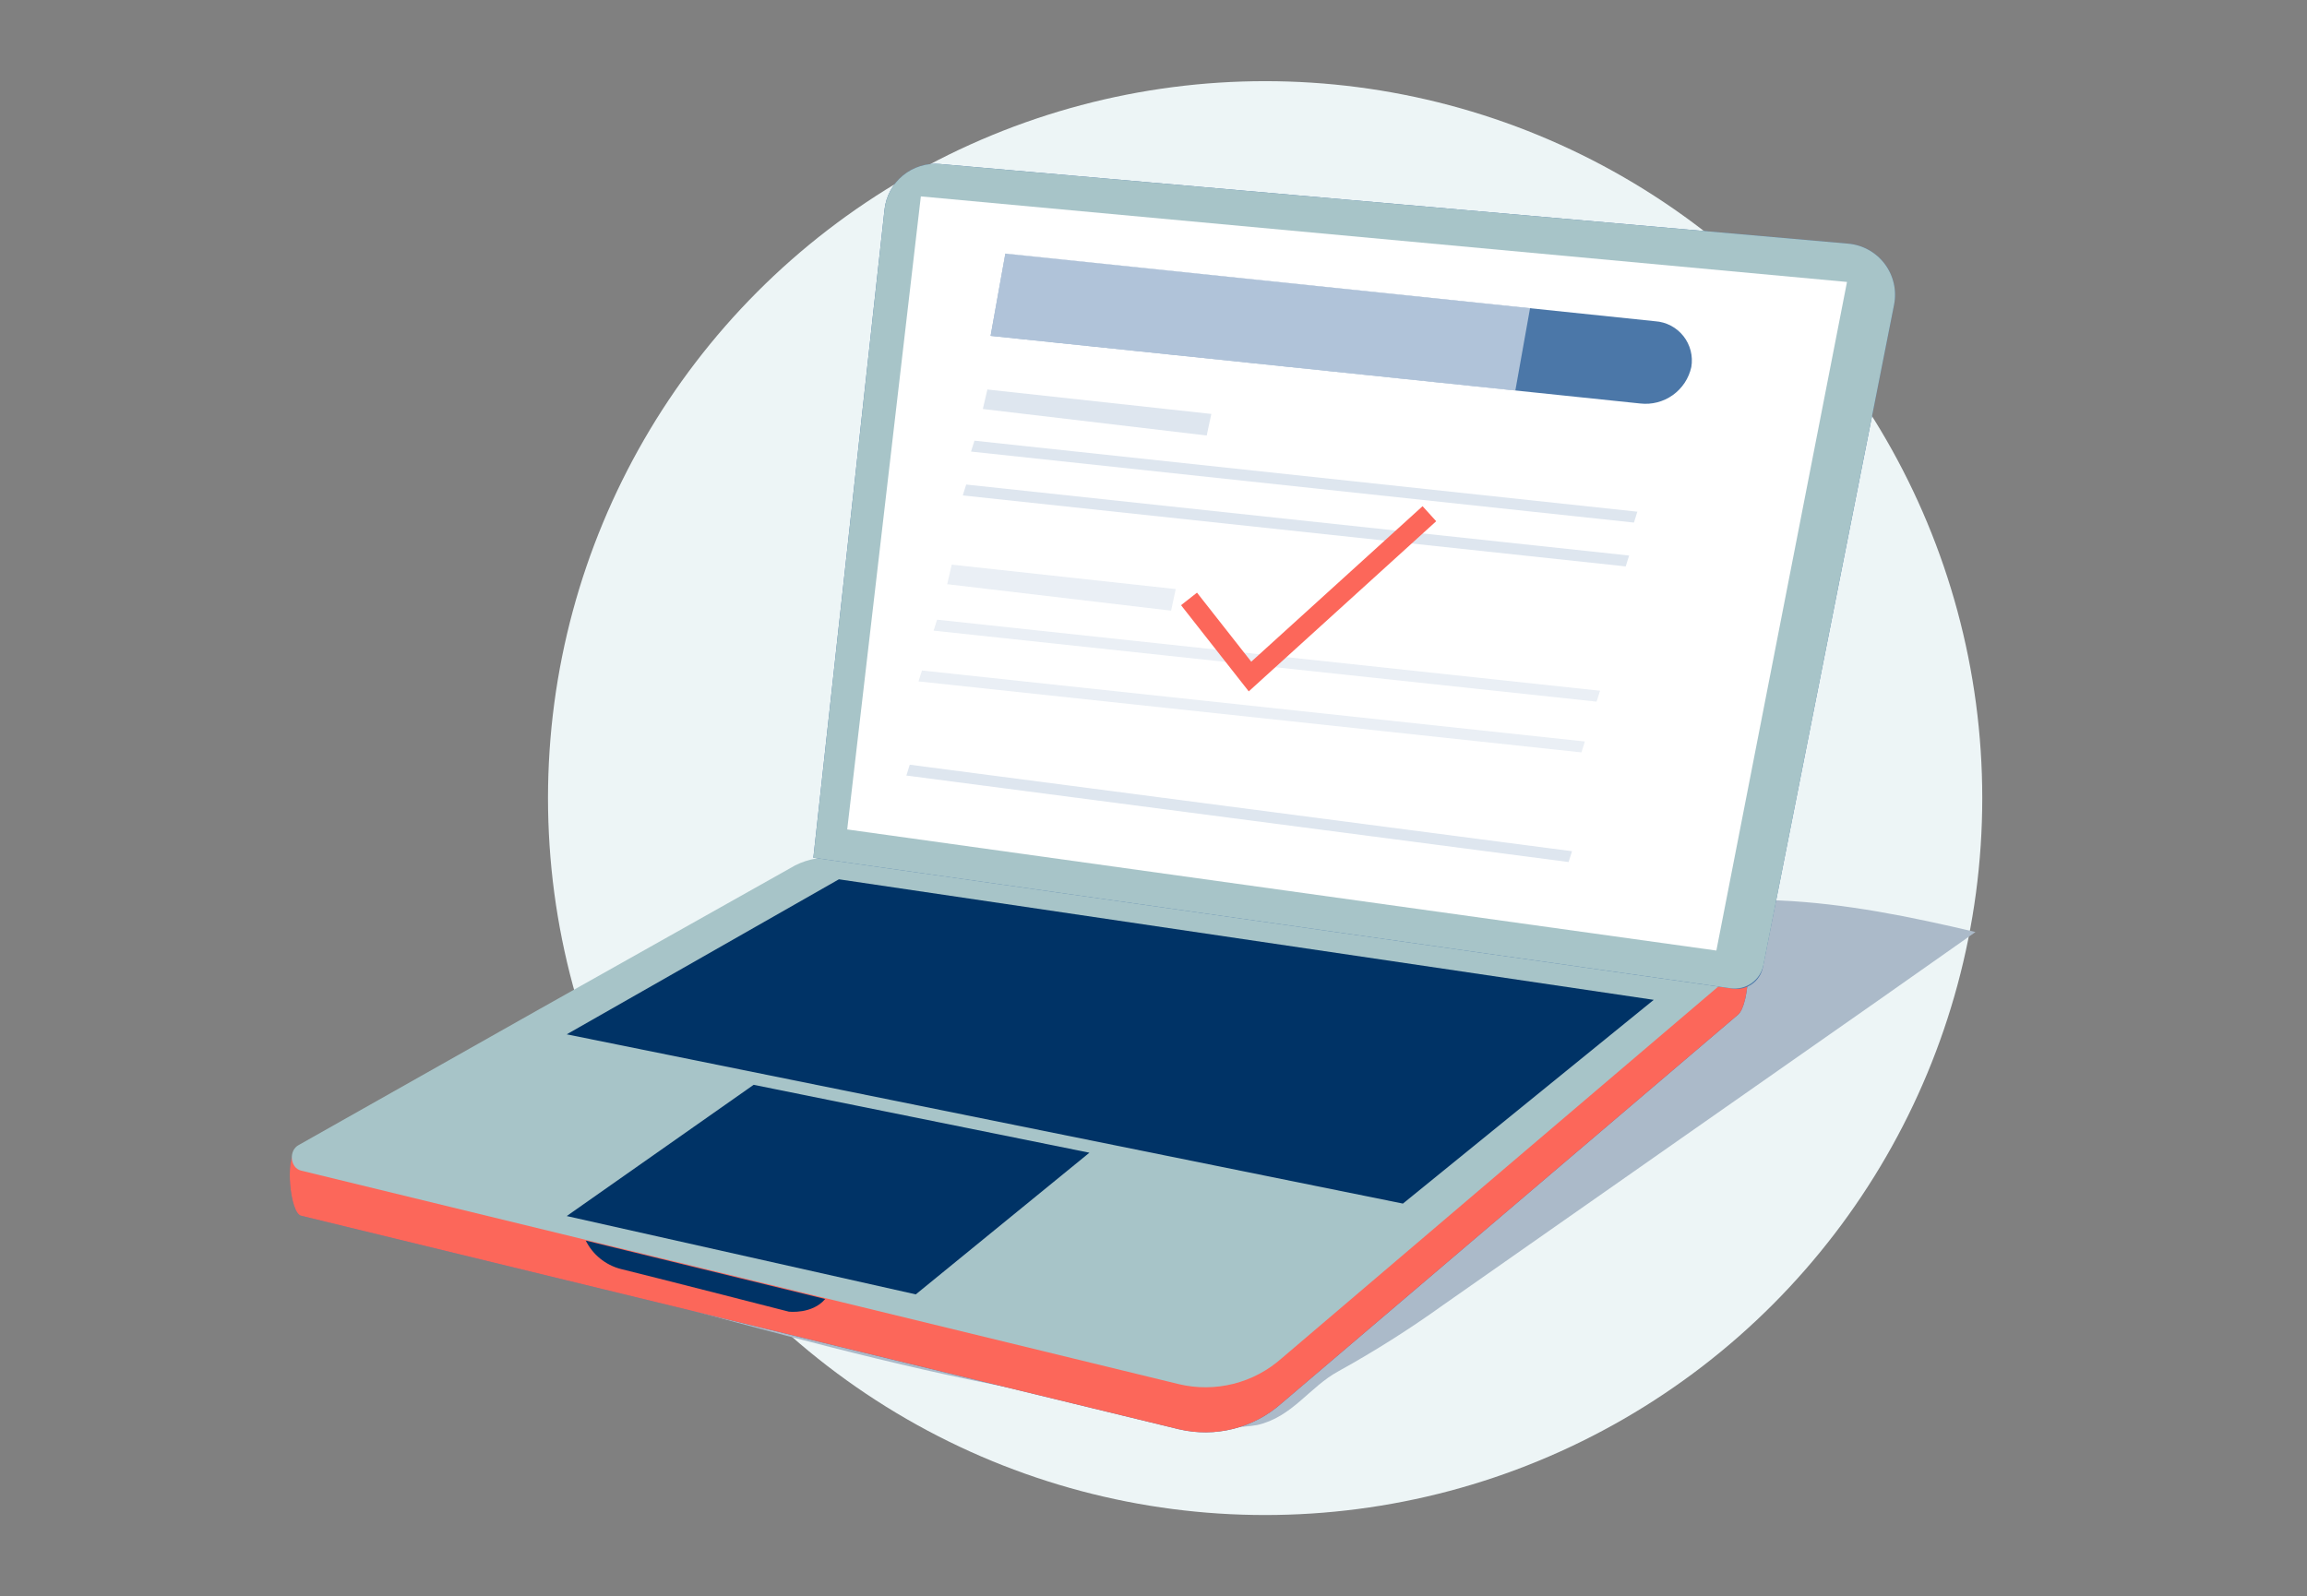 <svg width="341" height="236" viewBox="0 0 341 236" fill="none" xmlns="http://www.w3.org/2000/svg">
<rect x="0" y="0" width="341" height="236" fill="#808080" stroke="none"/>
<circle cx="187" cy="118" r="106" fill="#EDF5F6"/>
<path d="M292 137.801L277.528 147.982L213.27 192.977C208.335 196.521 203.195 199.773 197.878 202.717C193.545 205.05 191.067 209.505 185.823 210.693C183.219 211.144 180.552 211.098 177.965 210.557C173.735 209.871 169.574 208.817 165.528 207.409C165.034 207.239 164.327 207.138 164.106 207.613C163.885 208.088 165.076 208.037 164.659 207.715C126.988 202.624 90.995 189.048 53.664 181.921C53.23 181.841 52.834 181.623 52.536 181.299C52.238 180.975 52.053 180.563 52.01 180.126C51.967 179.688 52.067 179.249 52.296 178.873C52.526 178.498 52.871 178.206 53.281 178.044C56.286 176.822 59.564 176.347 62.875 175.702C68.835 174.607 74.709 173.538 80.651 172.571C92.627 170.503 104.718 169.166 116.858 168.566C137.017 167.718 157.364 169.864 177.301 166.75C196.243 163.798 214.07 156.255 231.692 148.703C235.949 146.888 240.282 145.004 243.611 141.814C246.224 139.311 248.319 136.01 251.647 134.364C255.104 132.667 259.309 132.964 263.021 133.134C272.811 133.567 282.482 135.552 292 137.801Z" fill="#ABBAC9"/>
<path d="M43.693 170.384L136.11 130.157C138.112 129.152 140.371 128.777 142.59 129.081L256.895 138.801C259.083 139.11 258.691 148.521 256.895 150.027L189.387 207.523C187.354 209.319 184.92 210.601 182.289 211.262C179.659 211.923 176.908 211.943 174.268 211.321L44.507 179.748C42.852 179.346 42.141 171.151 43.693 170.384Z" fill="#4B77A8"/>
<path d="M43.693 170.384L136.11 130.157C138.112 129.152 140.371 128.777 142.59 129.081L256.895 138.801C259.083 139.11 258.691 148.521 256.895 150.027L189.387 207.523C187.354 209.319 184.92 210.601 182.289 211.262C179.659 211.923 176.908 211.943 174.268 211.321L44.507 179.748C42.852 179.346 42.141 171.151 43.693 170.384Z" fill="#FC675A"/>
<path d="M256.923 143.357L189.415 200.853C187.384 202.652 184.95 203.936 182.319 204.599C179.688 205.262 176.937 205.283 174.296 204.661L44.507 173.078C42.852 172.676 42.637 170.056 44.179 169.28L79.747 149.194L89.097 143.937L117.531 127.949C119.533 126.943 121.792 126.568 124.011 126.873L255.773 138.343C257.961 138.605 258.691 141.851 256.923 143.357Z" fill="#A7C4C8"/>
<path d="M124.002 130.007L244.441 147.829L207.368 177.952L83.768 152.927L124.002 130.007Z" fill="#003366"/>
<path d="M111.398 160.392L161.028 170.43L135.362 191.376L83.768 179.795L111.398 160.392Z" fill="#003366"/>
<path d="M86.582 183.425C87.09 184.445 87.808 185.345 88.69 186.066C89.572 186.787 90.597 187.312 91.697 187.606C95.344 188.486 116.597 193.93 116.597 193.93C116.597 193.93 120.056 194.342 121.973 192.059L86.582 183.425Z" fill="url(#paint0_linear)"/>
<path d="M120.224 126.817L256.157 146.173C257.153 146.312 258.165 146.065 258.985 145.482C259.805 144.9 260.372 144.026 260.57 143.039L279.962 45.063C280.17 44.018 280.155 42.94 279.918 41.901C279.682 40.861 279.229 39.883 278.589 39.03C277.95 38.178 277.138 37.47 276.206 36.952C275.275 36.434 274.245 36.119 273.183 36.026L138.943 24.248C136.967 24.075 135.003 24.683 133.47 25.942C131.937 27.201 130.958 29.011 130.743 30.984L120.224 126.817Z" fill="#4B77A8"/>
<path d="M120.224 126.817L255.801 146.117C256.897 146.272 258.01 146.002 258.912 145.361C259.815 144.721 260.438 143.76 260.654 142.674L279.962 45.063C280.17 44.018 280.155 42.94 279.918 41.901C279.682 40.861 279.229 39.883 278.589 39.03C277.95 38.178 277.138 37.47 276.206 36.952C275.275 36.434 274.245 36.119 273.183 36.026L138.943 24.248C136.967 24.075 135.003 24.683 133.47 25.942C131.937 27.201 130.958 29.011 130.743 30.984L120.224 126.817Z" fill="#A7C4C8"/>
<path d="M253.698 140.541L273.006 41.686L136.11 29.038L125.227 122.635L253.698 140.541Z" fill="white"/>
<path d="M242.44 59.657L146.423 49.657L148.602 37.495L244.647 47.496C245.458 47.548 246.25 47.771 246.97 48.149C247.69 48.528 248.323 49.053 248.827 49.691C249.331 50.33 249.696 51.067 249.897 51.856C250.098 52.644 250.132 53.466 249.995 54.269C249.626 55.944 248.65 57.422 247.254 58.418C245.858 59.413 244.143 59.855 242.44 59.657Z" fill="#4B77A8"/>
<path opacity="0.56" d="M146.423 49.657L223.983 57.749L226.161 45.55L148.602 37.448L146.423 49.657Z" fill="white"/>
<path opacity="0.18" d="M241.514 77.263L143.525 66.767L144.039 65.158L242.019 75.654L241.514 77.263Z" fill="#4B77A8"/>
<path opacity="0.18" d="M178.364 64.391L145.273 60.471L145.947 57.59L179.046 61.201L178.364 64.391Z" fill="#4B77A8"/>
<path opacity="0.18" d="M240.299 83.746L142.309 73.25L142.814 71.641L240.804 82.137L240.299 83.746Z" fill="#4B77A8"/>
<g opacity="0.66">
<path opacity="0.18" d="M173.099 90.286L140.009 86.375L140.682 83.484L173.782 87.096L173.099 90.286Z" fill="#4B77A8"/>
<path opacity="0.18" d="M235.989 103.738L137.999 93.242L138.513 91.623L236.503 102.129L235.989 103.738Z" fill="#4B77A8"/>
<path opacity="0.18" d="M233.754 111.241L135.764 100.745L136.278 99.135L234.259 109.632L233.754 111.241Z" fill="#4B77A8"/>
</g>
<path opacity="0.18" d="M231.855 127.453L133.969 114.665L134.474 113.065L232.36 125.854L231.855 127.453Z" fill="#4B77A8"/>
<path d="M216.316 75.87C215.956 75.857 215.597 75.826 215.24 75.776C215.137 75.972 215.605 76.711 215.708 76.768C215.757 76.81 215.82 76.834 215.885 76.834C215.951 76.834 216.014 76.81 216.063 76.768C216.104 76.709 216.133 76.642 216.147 76.571L216.316 75.86" fill="white"/>
<path d="M210.167 76.962L184.764 100.027L176.677 89.731" stroke="#FC675A" stroke-width="3" stroke-miterlimit="10" stroke-linecap="square"/>
<defs>
<linearGradient id="paint0_linear" x1="5063.88" y1="2612.29" x2="4994.13" y2="3215.03" gradientUnits="userSpaceOnUse">
<stop offset="0.01" stop-color="#003366"/>
<stop offset="0.08" stop-opacity="0.69"/>
<stop offset="0.21" stop-opacity="0.32"/>
<stop offset="1" stop-opacity="0"/>
</linearGradient>
</defs>
</svg>
